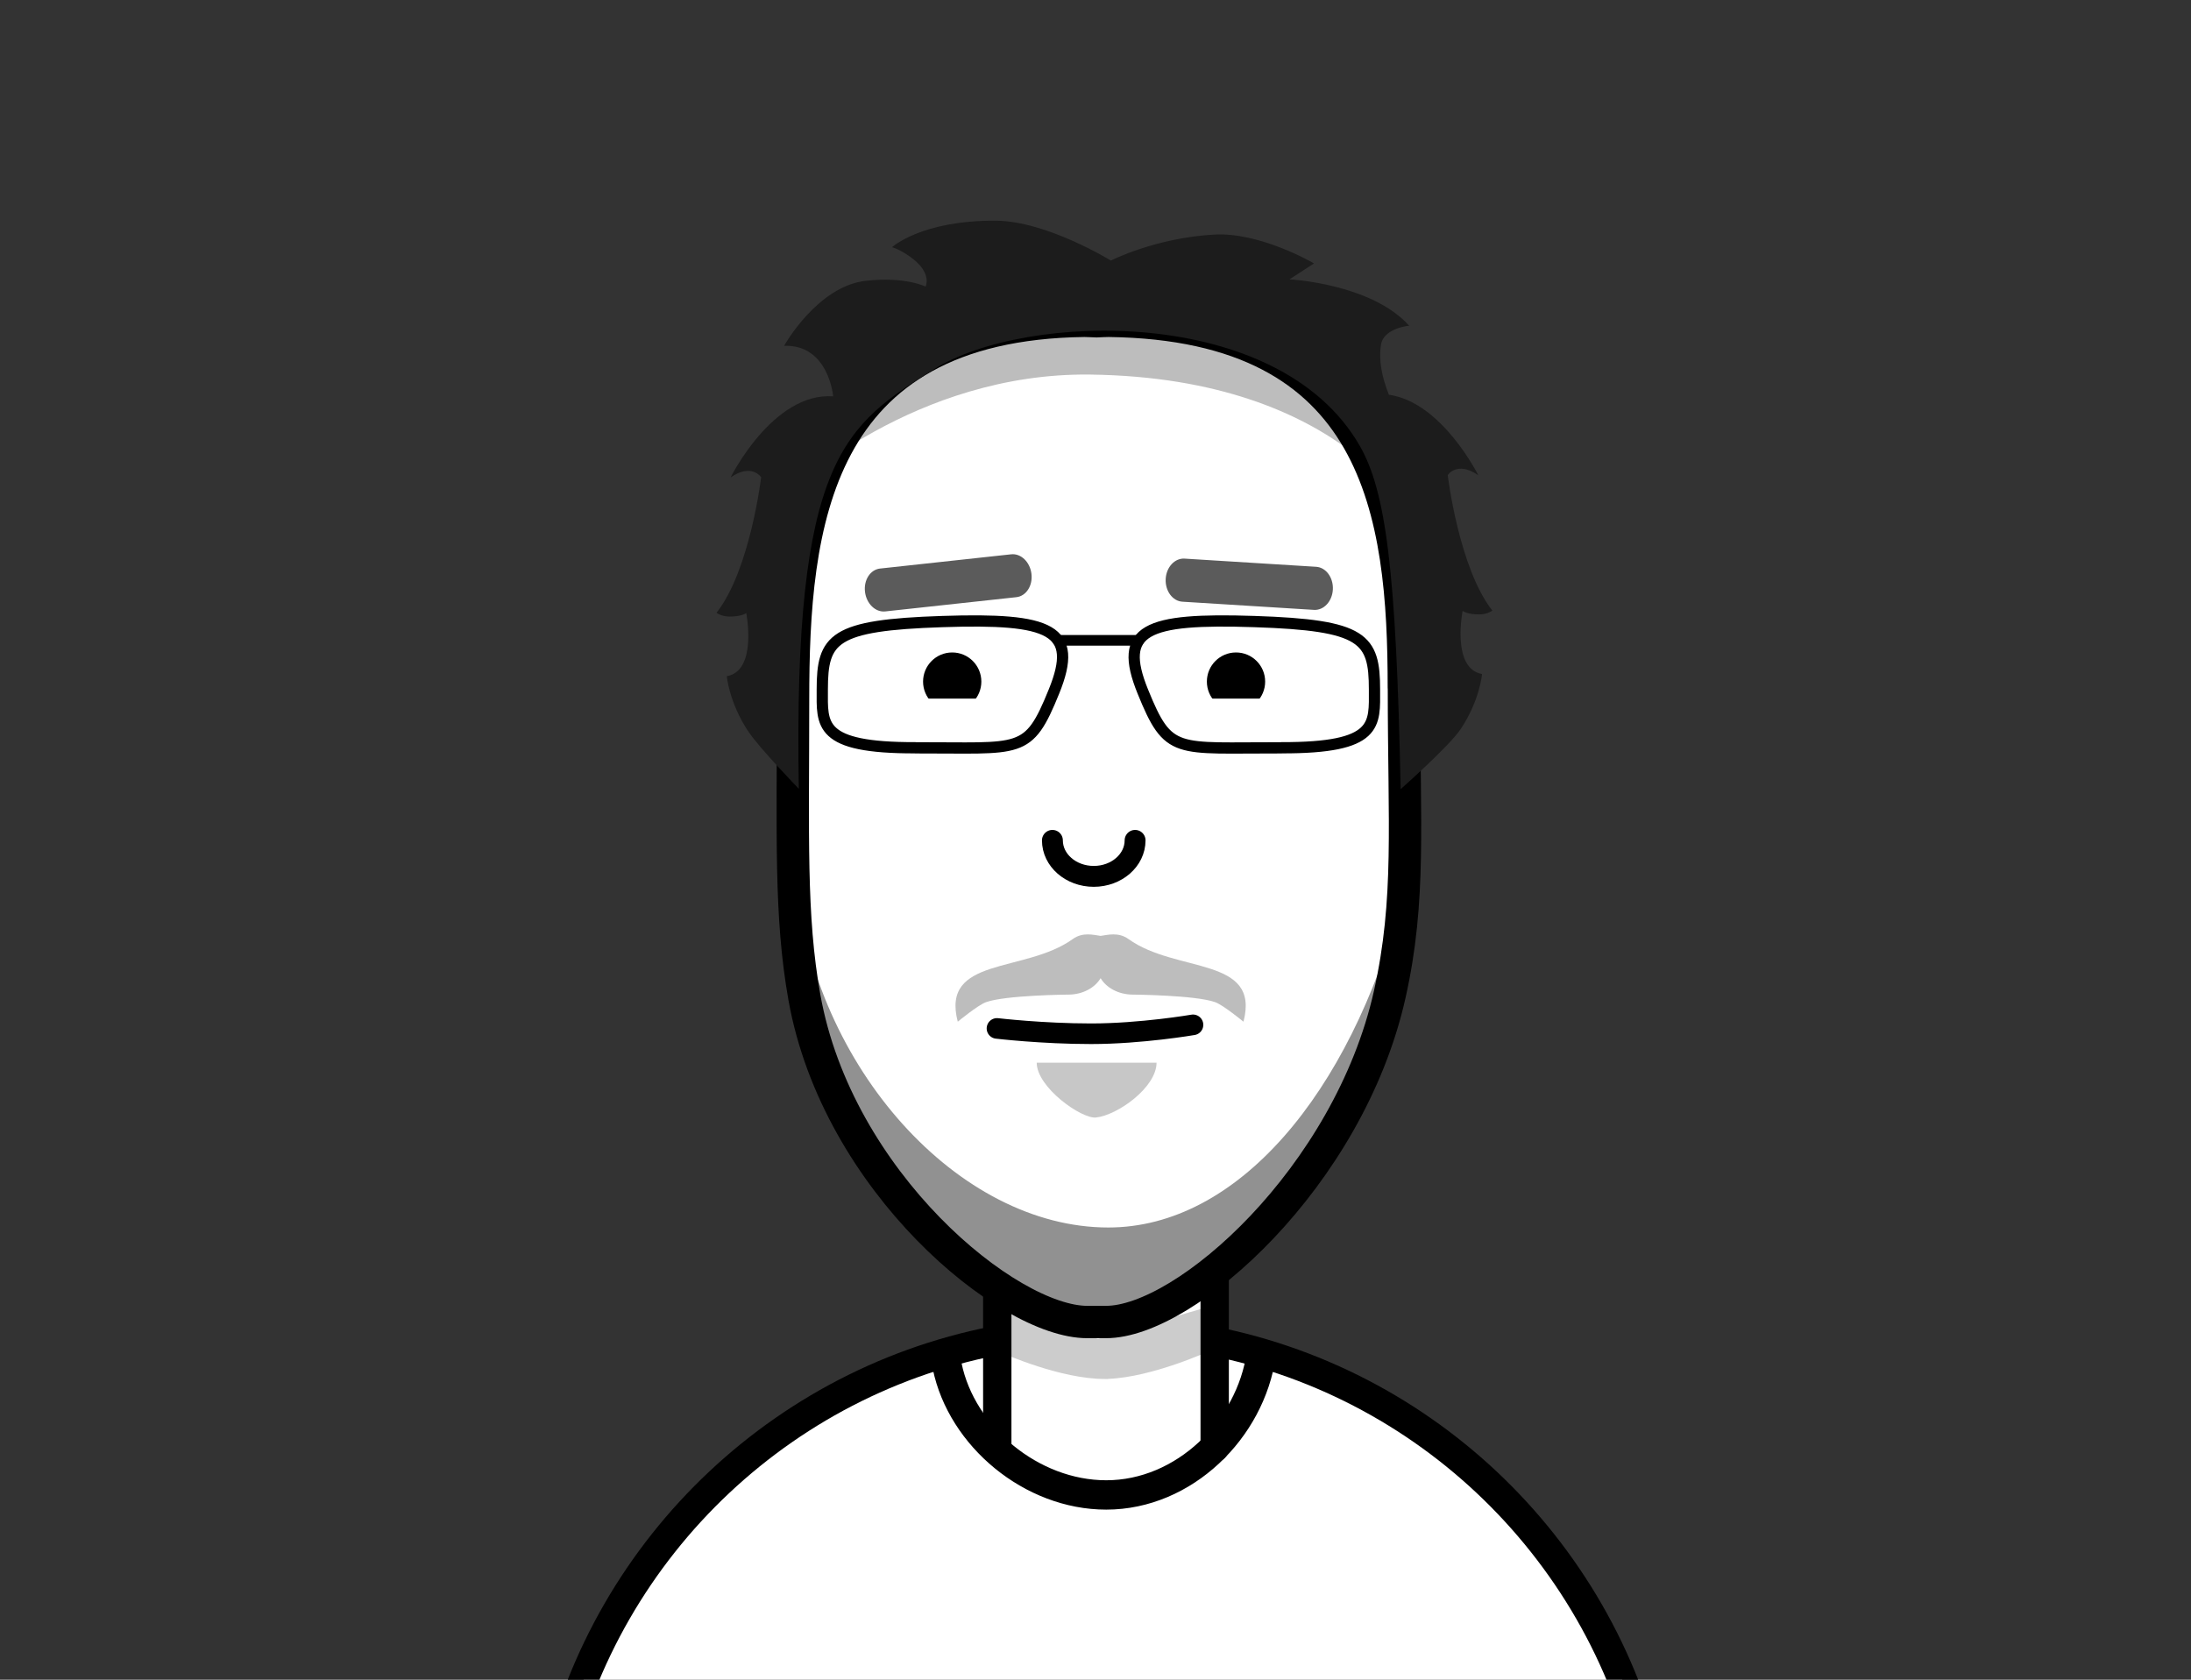 <?xml version="1.0" encoding="UTF-8"?>
<svg id="thomas-mueller" xmlns="http://www.w3.org/2000/svg" viewBox="0 0 300 230">
  <rect x="0" y="0" width="300" height="230" fill="#333333" stroke="none"/>
  <defs>
    <style>
      .cls-1 {
        stroke-width: 1.46px;
      }

      .cls-1, .cls-2, .cls-3, .cls-4, .cls-5, .cls-6, .cls-7, .cls-8, .cls-9 {
        stroke-linecap: round;
        stroke-linejoin: round;
      }

      .cls-1, .cls-2, .cls-4, .cls-5, .cls-6, .cls-7, .cls-8, .cls-9 {
        stroke: #000;
      }

      .cls-1, .cls-2, .cls-5, .cls-6, .cls-8, .cls-9 {
        fill: none;
      }

      .cls-2 {
        stroke-width: 2.86px;
      }

      .cls-3 {
        stroke: #fff;
        stroke-width: 2.02px;
      }

      .cls-3, .cls-4, .cls-7, .cls-10 {
        fill: #fff;
      }

      .cls-4, .cls-5 {
        stroke-width: 4.02px;
      }

      .cls-6 {
        stroke-width: 2.82px;
      }

      .cls-11 {
        opacity: .5;
      }

      .cls-11, .cls-12, .cls-13, .cls-14, .cls-15, .cls-16, .cls-10, .cls-17 {
        stroke-width: 0px;
      }

      .cls-11, .cls-13, .cls-16 {
        fill: #919191;
      }

      .cls-7 {
        stroke-width: 3.88px;
      }

      .cls-8 {
        stroke-width: 4.43px;
      }

      .cls-13 {
        opacity: .6;
      }

      .cls-9 {
        stroke-width: 1.54px;
      }

      .cls-14 {
        fill: #5b5b5b;
      }

      .cls-15 {
        fill: #1c1c1c;
      }

      .cls-17 {
        opacity: .2;
      }
    </style>
  </defs>
  <g>
    <path class="cls-4" d="m222.52,230.95c-11.19-28.56-38.97-48.79-71.5-48.79s-60.3,20.23-71.5,48.79"/>
    <polyline class="cls-7" points="166.32 198.27 166.32 144.01 136.55 144.01 136.55 198.27"/>
    <path class="cls-5" d="m172.7,185.43c-1.46,10.29-10.55,19.27-21.23,19.27h0c-10.23,0-19.79-7.98-21.78-17.64"/>
  </g>
  <path class="cls-3" d="m192.57,100.95c.06-34.31-10.31-57.56-40.4-57.62-30.09-.06-44.23,15.22-44.03,56.18.01,2.97-.19,24.73.4,30.05,2.93,26.7,30.38,51.41,41.66,51.41,11.45,0,39.46-23.78,42.18-50.99,0-.08.2-29.02.2-29.02Z"/>
  <path class="cls-11" d="m150.05,153.02c2.96-.3,8.31-4.13,8.31-7.51h-16.41c0,3.38,6.13,7.71,8.1,7.51Z"/>
  <path class="cls-16" d="m191.83,123.49c-7.03,26.3-22.41,44.59-40.08,44.59-20.51,0-40.32-21.9-42.74-47.55-.05-.52-.02-5.42,0-5.93-1.79-5.25.58-4.35.58-4.35-.45-.13-.27,4.46-.58,4.35-2.79,36.43,19.94,66.04,42.63,66.44,19.04.33,39.93-27.04,41.33-68.61l-1.14,11.07"/>
  <path class="cls-13" d="m111.3,62.92s20.96-23.77,37.97-23.26c34.21,1.03,44.69,32.11,44.69,32.11,0,0-9.48-20.03-44.69-20.48-24.02-.31-40.93,15.75-40.93,15.75l2.96-4.12"/>
  <path class="cls-13" d="m154.51,128.58c-1.38-.99-2.85-.56-3.81-.43-.96-.13-2.43-.56-3.81.43-6.56,4.72-18.1,2.35-15.75,11.32,0,0,2.75-2.27,3.86-2.67,2.66-.97,11.27-1.04,11.27-1.04,1.99,0,3.65-.94,4.43-2.25.78,1.31,2.44,2.25,4.43,2.25,0,0,8.61.07,11.27,1.04,1.1.4,3.86,2.67,3.86,2.67,2.35-8.97-9.19-6.6-15.75-11.32Z"/>
  <path class="cls-8" d="m192.22,94.16c0-23.78-3.22-49.76-40.39-50.23-.58,0-1.12.04-1.68.06-.56-.01-1.11-.06-1.68-.06-37.17.47-39.88,28.1-39.88,51.87,0,18.68-.44,29.6,1.55,40.76,4.51,25.3,27.88,44.46,38.72,44.46h2.59c10.86,0,33.23-19.82,38.84-44.87,2.9-12.97,1.94-23.31,1.94-41.99Z"/>
  <path class="cls-2" d="m155.42,115.07c0,2.72-2.53,4.93-5.66,4.93s-5.66-2.21-5.66-4.93"/>
  <path class="cls-6" d="m136.51,140.82s6.21.73,12.88.73c6.87,0,13.96-1.22,13.96-1.22"/>
  <path class="cls-14" d="m180.21,77.61l-18.02-1.12c-1.34-.08-2.5,1.17-2.58,2.8-.08,1.63.95,3.02,2.29,3.1l18.02,1.12c1.34.08,2.5-1.17,2.58-2.8.08-1.63-.95-3.02-2.29-3.1Z"/>
  <path class="cls-14" d="m138.45,75.9l-17.95,1.95c-1.34.15-2.26,1.58-2.06,3.2.2,1.62,1.44,2.82,2.78,2.67l17.95-1.95c1.34-.15,2.26-1.58,2.06-3.2-.2-1.62-1.44-2.82-2.78-2.67Z"/>
  <path class="cls-15" d="m200.27,83.64s.55.49,2.29.49c1.09,0,1.78-.52,1.78-.52-4.6-5.86-6.11-18.56-6.11-18.56,0,0,1.29-1.98,4.18.02,0,0-4.96-10-12.24-11.02-.96-2.43-1.42-4.74-1.08-6.85.37-2.3,3.86-2.6,3.86-2.6-5.19-5.78-16.39-6.35-16.39-6.35l3.36-2.18s-7.31-4.3-13.64-3.95c-8.08.44-14.18,3.56-14.18,3.56,0,0-8.76-5.41-15.72-5.46-10.23-.07-14.24,3.63-14.24,3.63,0,0,1.19.3,2.82,1.56,2.7,2.09,1.77,3.83,1.77,3.83,0,0-2.77-1.4-8.18-.79-6.64.74-11.19,8.9-11.19,8.9,6.12-.2,6.72,6.92,6.72,6.92-8.25-.59-14.04,11.1-14.04,11.1,2.89-2,4.18-.02,4.18-.02,0,0-1.51,12.7-6.11,18.56,0,0,.69.52,1.78.52,1.73,0,2.29-.49,2.29-.49,0,0,1.57,7.91-2.66,8.65,0,0,.3,3.56,2.89,7.49,1.56,2.36,6.97,7.93,6.97,7.93-.81-45.48,6.36-49.81,18.54-57.47,12.38-7.79,47.16-8.9,58.28,10.53,3.55,6.21,4.99,17.03,5.58,46.99,0,0,6.71-5.92,8.26-8.28,2.6-3.93,2.89-7.49,2.89-7.49-4.23-.74-2.66-8.65-2.66-8.65Z"/>
  <circle class="cls-12" cx="169.24" cy="93.33" r="3.99"/>
  <circle class="cls-12" cx="130.38" cy="93.33" r="3.99"/>
  <rect class="cls-10" x="124.24" y="95.66" width="59.37" height="6.27"/>
  <path class="cls-17" d="m151.72,188.81c6.14-.24,13.96-3.86,13.96-3.86l.36-6.18-15.69,4.56-12.54-3.66-.38,5.68s7.78,3.47,13.81,3.47c.16,0,.32,0,.49,0"/>
  <g>
    <path class="cls-9" d="m125.34,102.4c14.54-.04,15.42,1.06,18.98-7.73,3.45-8.5-.41-10.05-15.3-9.56-14.98.49-16.43,2.32-16.43,9.32,0,4.76-.6,8,12.75,7.96Z"/>
    <path class="cls-9" d="m175.45,102.4c-14.54-.04-15.42,1.06-18.98-7.73-3.45-8.5.41-10.05,15.3-9.56,14.98.49,16.43,2.32,16.43,9.32,0,4.76.6,8-12.75,7.96Z"/>
    <line class="cls-1" x1="144.82" y1="87.68" x2="155.94" y2="87.68"/>
  </g>
</svg>